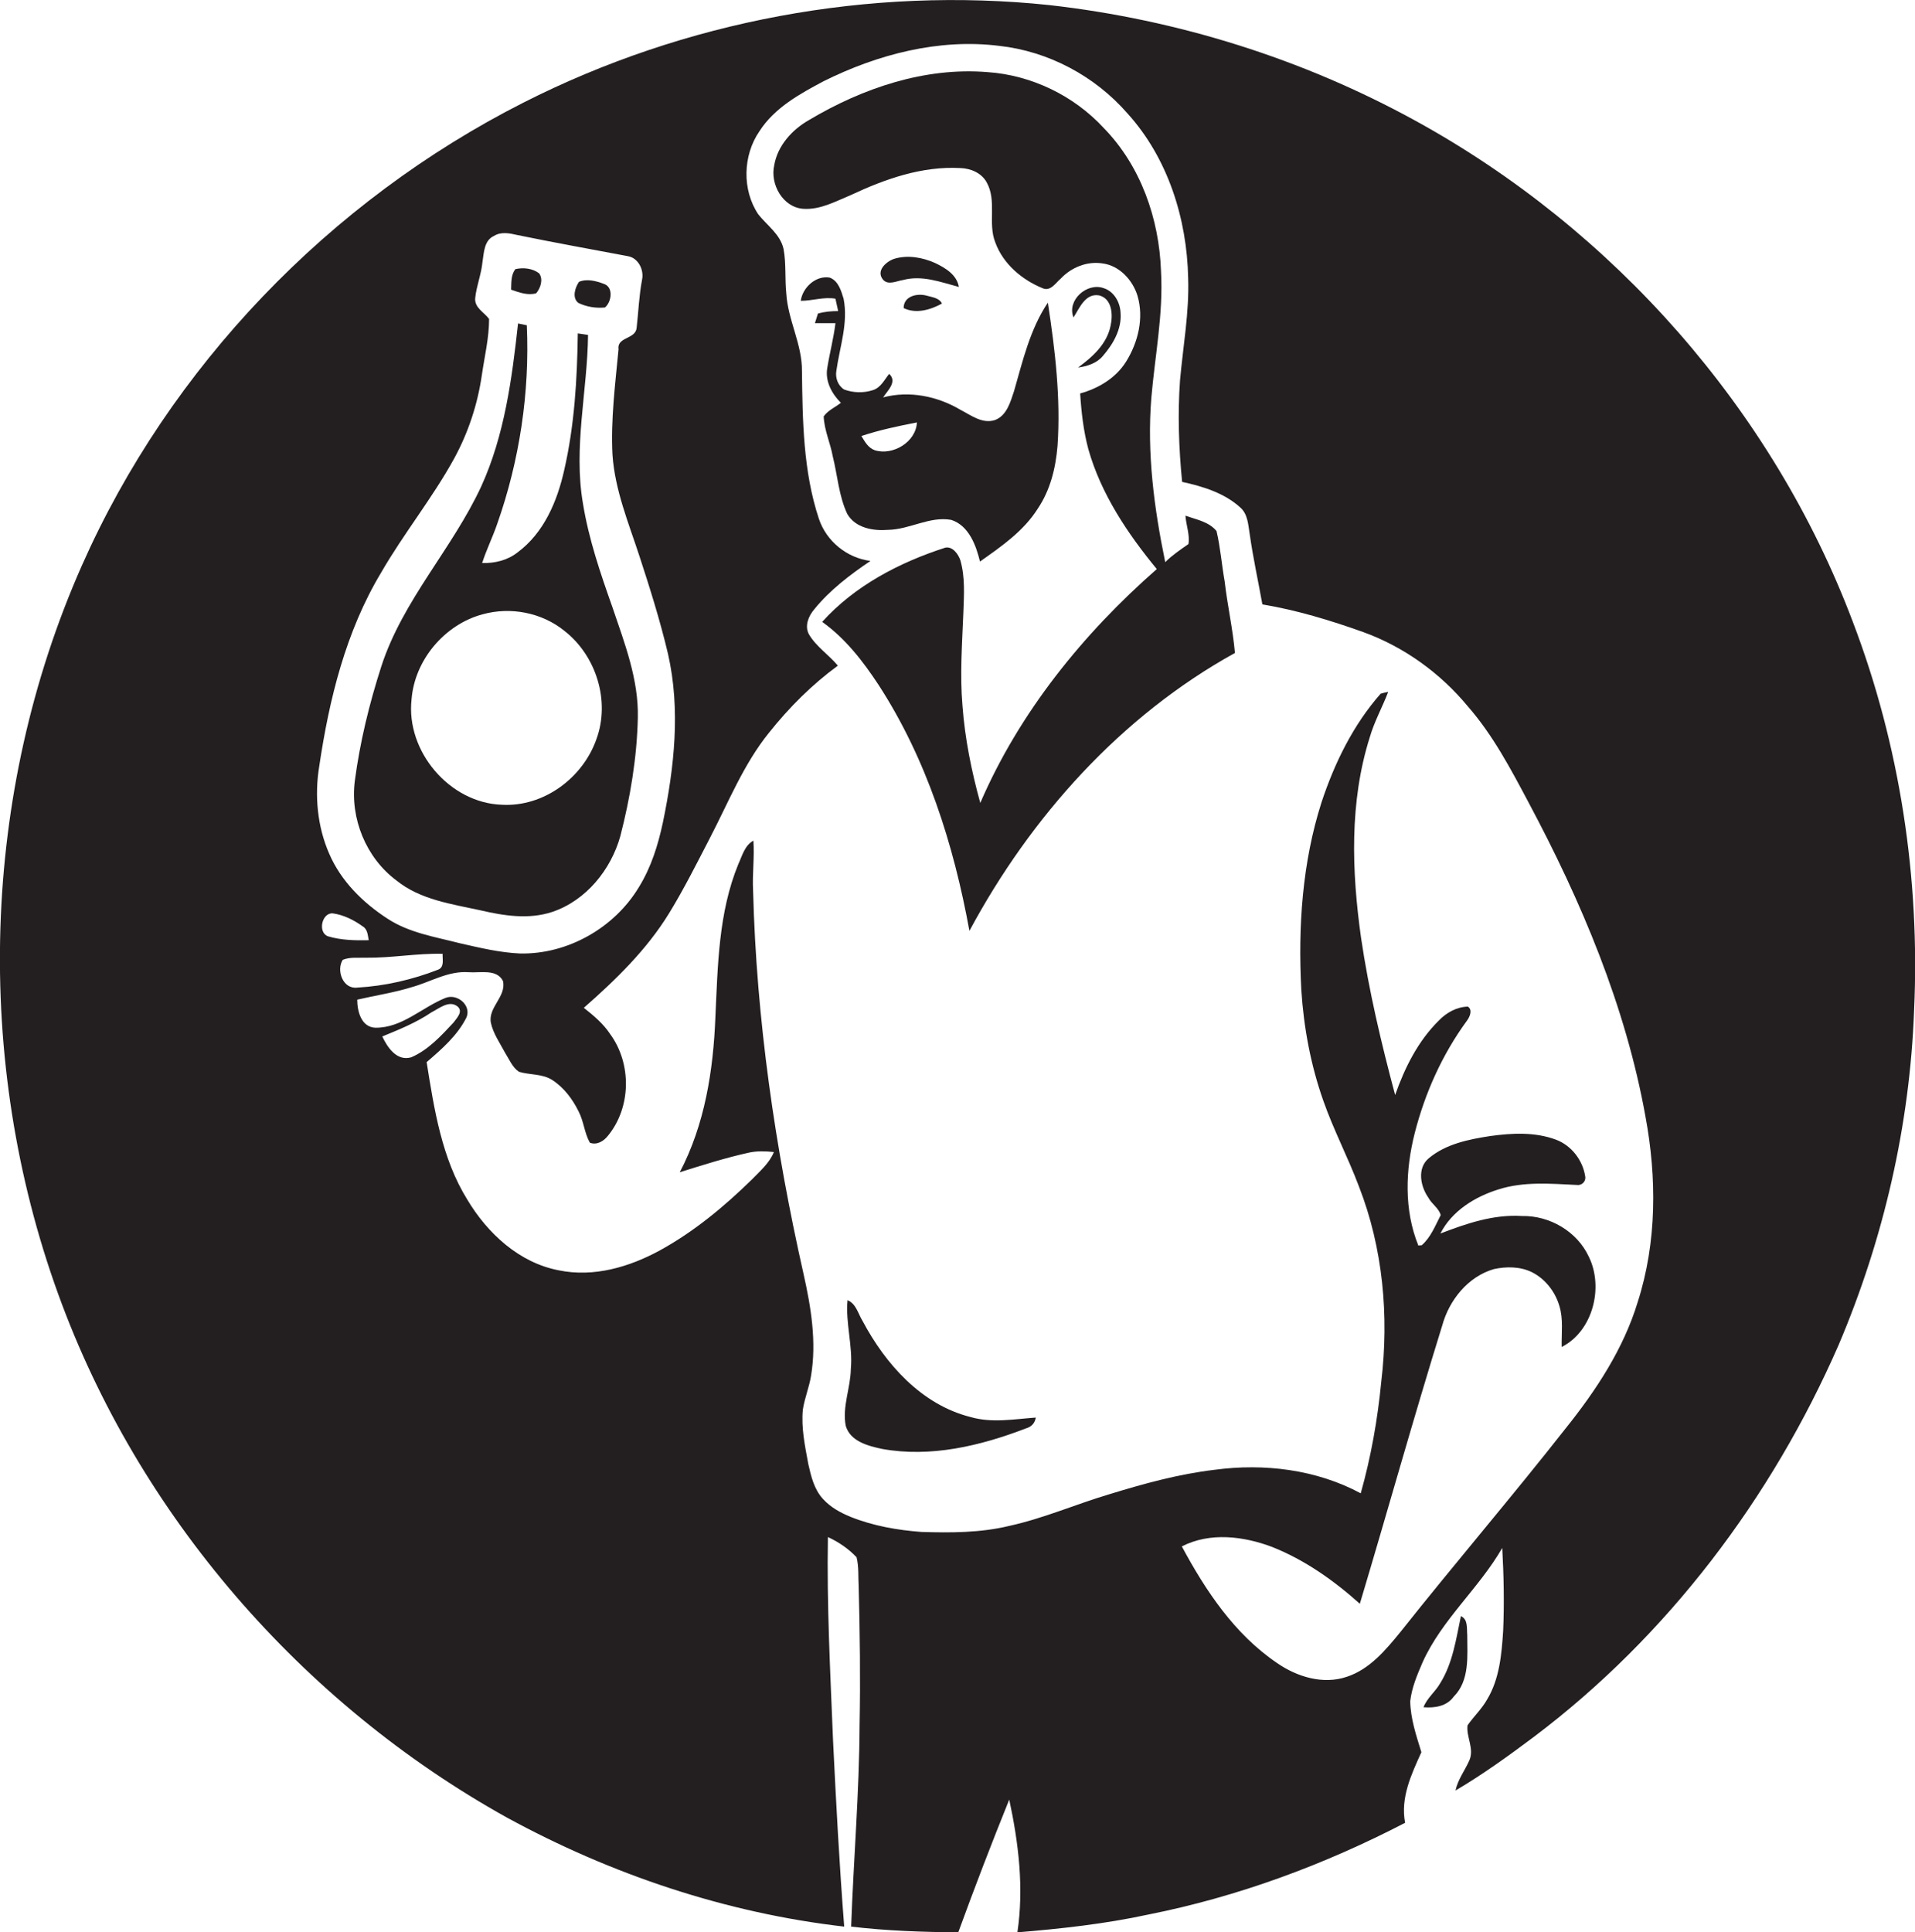 <?xml version="1.0" encoding="utf-8"?>
<!-- Generator: Adobe Illustrator 19.2.0, SVG Export Plug-In . SVG Version: 6.00 Build 0)  -->
<svg version="1.1" id="Layer_1" xmlns="http://www.w3.org/2000/svg" xmlns:xlink="http://www.w3.org/1999/xlink" x="0px" y="0px"
	 viewBox="0 0 634.7 640.4" style="enable-background:new 0 0 634.7 640.4;" xml:space="preserve">
<style type="text/css">
	.st0{fill:#231F20;}
</style>
<g>
	<path class="st0" d="M614.1,206.1c-26.5-70.3-79.2-130-145-166.1C431.8,19.5,390.3,6.5,347.9,1.7c-59.6-6.3-121,5.2-174.4,32.3
		C109.2,66.6,56.3,121.5,27.1,187.5C-6.3,263-8.8,351.4,19.3,428.9c26.5,73.2,80.7,135.6,148.6,173.4
		c34.6,18.9,72.7,31.7,111.9,36.2c-1.6-20.5-2.7-41.1-3.7-61.7c-0.9-22.4-2.1-44.9-1.7-67.4c3.5,1.6,6.9,3.9,9.5,6.7
		c0.8,3.2,0.5,6.5,0.7,9.7c0.4,15.3,0.6,30.6,0.3,45.9c-0.1,22.3-2,44.5-2.8,66.8c11.8,1.4,23.6,1.8,35.5,1.9
		c5.4-14.8,11-29.4,16.9-44c3.1,14.4,4.9,29.3,2.7,44c14.5-1.2,29.1-2.8,43.4-5.9c29.7-5.9,58.3-16.5,85.1-30.4
		c-1.6-8.3,2.1-16.1,5.4-23.4c-1.7-5.5-3.6-11.1-3.7-16.9c0.5-4.5,2.3-8.7,4.1-12.9c6.4-14.2,18.7-24.5,26.4-37.9
		c0.5,9.2,0.7,18.3,0.3,27.5c-0.5,7.7-1.2,15.9-5.3,22.7c-1.8,3.2-4.5,5.7-6.5,8.6c-0.5,3.8,2.3,7.7,0.6,11.6
		c-1.5,3.4-3.8,6.3-4.6,10c9-5.3,17.6-11.5,26-17.8c44.3-33.4,78.8-79.1,101-129.9c14.9-35.1,23.6-72.8,25-110.9
		C636.4,291.2,629.7,247,614.1,206.1z M105.8,254c3.3-22.3,8.8-44.7,20.5-64.2c7.5-13,17-24.7,24.2-37.8c4.7-8.6,7.8-18,9.2-27.7
		c0.9-6.2,2.4-12.3,2.4-18.6c-1.6-2.2-4.9-3.7-4.6-6.9c0.4-4,2-7.8,2.4-11.9c0.5-3.1,0.5-7.2,3.8-8.7c2.4-1.5,5.2-0.9,7.8-0.3
		c12.2,2.5,24.4,4.7,36.6,7c3.5,0.6,5.4,4.6,4.7,7.8c-1,5.3-1.2,10.7-1.8,16c-0.4,3.8-6.6,2.9-6,7.1c-1.1,11.6-2.6,23.3-2,34.9
		c0.8,11.7,5.3,22.5,8.9,33.5c3.5,10.7,6.9,21.5,9.5,32.5c4.2,18.4,2.1,37.6-1.7,55.9c-1.6,7.5-3.9,14.9-8,21.5
		c-8.1,13.4-23.5,22.2-39.3,21.9c-6.8-0.3-13.4-1.9-20-3.4c-8.1-2.1-16.7-3.4-23.9-8.1c-8.2-5.3-15.5-12.5-19.4-21.6
		C105.2,274,104.2,263.7,105.8,254z M110.3,302.7c3.6,0.5,7,2.2,9.9,4.3c1.6,0.9,1.7,2.9,2,4.6c-4.5,0.1-9.2,0-13.5-1.3
		C105.2,309,106.7,302.4,110.3,302.7z M113.6,318.1c2.4-1,5.2-0.6,7.8-0.7c8.4,0.1,16.8-1.5,25.3-1.3c-0.1,1.8,0.7,4.5-1.6,5.3
		c-8.5,3.3-17.6,5.4-26.7,5.9C113.6,327.9,111.4,321.5,113.6,318.1z M126.7,343.5c5.6-2.3,11.3-4.6,16.3-8c2.6-1.3,5.9-4.2,8.7-1.9
		c1.9,1.7-0.4,3.9-1.4,5.3c-4.1,4.4-8.4,9.1-14,11.5C131.5,351.8,128.4,347.1,126.7,343.5z M542.8,431.5
		c-4.7,15.5-13.8,29.3-23.9,41.9c-17.9,22.8-36.7,44.7-54.7,67.4c-4.9,6-10.2,12.4-17.8,14.9c-7.9,2.7-16.6,0-23.2-4.6
		c-14-9.5-23.6-23.9-31.5-38.6c9.3-4.8,20.5-3.4,30,0.2c10.8,4.3,20.4,11.1,29,18.8c9.2-30.7,17.8-61.6,27.3-92.2
		c2.3-8.4,8.5-16.2,17.1-18.7c4.1-0.9,8.7-0.9,12.6,1c4.4,2.2,7.7,6.4,9.1,11.1c1.4,4.4,0.7,9.1,0.8,13.7c10.3-5.2,14-19.7,9-29.9
		c-3.9-8.4-13-13.7-22.2-13.5c-9.4-0.6-18.4,2.5-27,5.8c3.8-7.5,11.5-12.2,19.2-14.6c8.4-2.7,17.3-1.9,25.9-1.5
		c1.7,0.3,3.2-1.1,2.9-2.8c-0.8-5.4-4.6-10.3-9.7-12.2c-7-2.6-14.5-2.2-21.8-1.2c-7.1,1.1-14.7,2.6-20.4,7.4
		c-3.9,3.3-2.7,9.3-0.1,13c1.1,2.1,3.5,3.5,4.1,5.8c-1.8,3.5-3.3,7.4-6.3,10c-0.3,0-0.8,0-1.1,0.1c-4.8-11.8-4.3-25.1-1.2-37.3
		c3.4-13.3,9.1-26,17.2-37.1c1-1.3,2.1-3.7,0.4-4.8c-3.7,0.1-7.1,2-9.6,4.6c-6.9,6.8-11.3,15.6-14.5,24.7
		c-4.6-17.2-8.7-34.5-11.3-52.1c-3.1-22-3.9-45,2.9-66.5c1.5-5.2,4.2-10,6.1-15c-0.6,0.1-1.9,0.4-2.5,0.6c-9.1,10.3-15.3,23-19.6,36
		c-6.4,20-7.8,41.3-6.7,62.1c0.8,12.5,3.1,24.9,7.3,36.8c3.4,9.7,8.2,18.8,11.8,28.4c8,20.5,10,43,7.4,64.7
		c-1.2,12.5-3.4,24.9-6.8,37c-14.7-7.9-32-10-48.4-7.8c-11.9,1.4-23.5,4.6-34.9,8.1c-11.1,3.3-21.8,8-33.2,10.5
		c-9.5,2.3-19.4,2.3-29.1,2c-8-0.6-16-2-23.5-5c-3.4-1.4-6.7-3.2-9.2-6c-2.9-3.2-3.9-7.5-4.8-11.5c-1.1-6-2.4-12-1.8-18.1
		c0.6-3.8,2.1-7.4,2.7-11.1c1.9-11.3,0-22.8-2.5-33.9c-9.4-41.7-15.6-84.2-16.7-126.9c-0.3-5.5,0.5-11.1,0.1-16.6
		c-2.9,1.6-3.7,5-5,7.8c-6.6,16.1-6.8,33.7-7.6,50.8c-0.7,17.6-3.5,35.5-11.8,51.3c7.6-2.4,15.2-4.8,22.9-6.5
		c2.7-0.6,5.6-0.5,8.3-0.2c-1.5,3.7-4.6,6.3-7.3,9.1c-9.2,9-19.2,17.3-30.5,23.5c-10.1,5.5-21.9,9-33.5,6.6
		c-13.1-2.5-23.6-12.2-30.3-23.4c-8.5-13.7-11-30-13.5-45.6c5-4.3,10.2-8.8,13.2-14.8c1.7-4-3-8-6.9-6.5c-7.8,3.1-14.4,10-23.3,9.9
		c-4.7-0.2-6-5.5-6-9.3c6-1.4,12.1-2.3,17.9-4.1c6.3-1.7,12.2-5.5,19-5c3.8,0.3,9.3-1.2,11.4,2.9c1.2,5.2-5,8.7-4,13.9
		c0.8,3.6,3,6.7,4.7,9.9c1.4,2.2,2.4,4.8,4.6,6.3c3.6,1.1,7.7,0.6,11,2.7c3.9,2.5,6.8,6.4,8.8,10.5c1.7,3.3,1.9,7.1,3.7,10.3
		c2.3,0.9,4.6-0.5,6-2.3c7.7-9.4,7.9-23.8,0.8-33.6c-2.3-3.5-5.5-6.2-8.8-8.8c10.6-9.3,20.9-19.3,28.3-31.4
		c4.9-8,9.1-16.4,13.4-24.7c6.2-11.9,11.2-24.6,19.7-35.1c6.6-8.3,14.2-15.9,22.8-22.2c-3-3.6-7.2-6.3-9.6-10.4
		c-1.5-2.8-0.1-6.1,1.8-8.3c5.2-6.4,11.8-11.4,18.6-16c-7.8-1-14.6-6.5-17.1-14c-5.2-15.7-5.4-32.5-5.6-48.9
		c0.1-8.9-4.7-17-5.2-25.8c-0.5-4.9,0-9.8-0.9-14.7c-1.1-4.9-5.5-7.8-8.4-11.5c-5.4-8.1-5.1-19.5,0.4-27.5
		c5-7.8,13.4-12.4,21.3-16.6c17.9-8.9,38.2-14.2,58.2-11.7c16.3,1.8,31.7,10,42.5,22.4c13.4,14.8,19.7,34.9,20.1,54.5
		c0.4,11.4-1.7,22.7-2.7,34c-0.8,11.2-0.4,22.4,0.7,33.6c6.9,1.5,14.1,3.7,19.4,8.6c2.4,2.2,2.5,5.7,3,8.7
		c1.1,7.8,2.8,15.5,4.2,23.3c11.4,1.9,22.6,5.3,33.5,9.2c13.5,4.9,25.5,13.6,34.6,24.6c8.3,9.5,14.2,20.7,20.1,31.8
		c17.5,32.8,32.2,67.5,38.8,104.3C549.1,390.2,549.2,411.6,542.8,431.5z"/>
	<path class="st0" d="M403.2,176c-2.5-3.1-6.7-3.8-10.3-5.1c0.2,3.1,1.5,6.3,1,9.4c-2.7,1.9-5.4,3.7-7.7,6
		c-3.7-17.9-6.1-36.2-4.6-54.5c1.2-14,4-27.8,3.2-41.9c-0.6-17.4-6.7-34.9-19-47.5c-9.9-10.7-23.9-17.5-38.5-18.5
		c-20.8-1.7-41.4,5.3-59.2,15.9c-5.6,3.2-10.4,8.5-11.5,15c-1.4,6.2,2.8,13.9,9.6,14.4c5.7,0.4,10.8-2.5,15.9-4.6
		c11.3-5.3,23.5-9.6,36.2-8.9c3.4,0.1,7,1.6,8.7,4.7c3.5,6.2,0.3,13.6,2.9,20c2.6,7.1,8.8,12.3,15.6,15.1c2.7,1.2,4.3-1.7,6.1-3.2
		c3.5-3.7,8.7-5.8,13.8-5c5.6,0.7,10,5.5,11.6,10.7c2.2,7.4,0.2,15.5-3.8,21.9c-3.4,5.4-9.1,8.8-15.2,10.5
		c0.4,6.2,1.1,12.4,2.7,18.4c4.2,14.9,13,28,22.7,39.8C359,210,337.9,236,324.9,266.1c-2.9-10.5-5.1-21.3-5.9-32.2
		c-0.9-10.4-0.1-20.7,0.3-31.1c0.2-5.7,0.6-11.5-1-17.1c-0.7-2.1-2.6-4.7-5-4.2c-15.2,4.9-30,12.6-40.8,24.6
		c7.7,5.5,13.5,13,18.7,20.9c15.9,24.5,24.9,52.9,30.1,81.5c20.3-37.8,50.2-71.2,88-92.1c-0.7-8-2.5-15.8-3.4-23.7
		C404.9,187.1,404.5,181.5,403.2,176z"/>
	<path class="st0" d="M310,87.2c-4.2-1.9-9.2-2.8-13.7-1.4c-2.6,0.9-6,3.9-3.7,6.8c1.7,2.1,4.6,0.5,6.7,0.2
		c6.3-1.7,12.5,0.7,18.5,2.3C317.1,91,313.3,88.8,310,87.2z"/>
	<path class="st0" d="M177.7,97.2c1.5-1.8,2.4-4.6,1-6.6c-2.2-1.7-5.3-2-7.9-1.4c-1.5,2-1.3,4.5-1.4,6.8
		C172,96.9,174.9,98,177.7,97.2z"/>
	<path class="st0" d="M294.3,175.6c7.2-0.1,13.8-4.6,21-3.3c5.8,1.9,8.2,8.4,9.5,13.8c7.1-5,14.5-10.1,19.2-17.6
		c4.1-6.1,5.9-13.4,6.5-20.7c1.1-15.9-0.8-31.8-3.2-47.5c-5.9,8.8-8.3,19.2-11.2,29.3c-1.2,3.6-2.4,8.1-6.3,9.6
		c-4.2,1.4-8-1.6-11.5-3.4c-7.6-4.5-16.9-6.4-25.6-4.1c1.5-2.3,4.8-5.2,2-7.8c-1.6,2-2.8,4.6-5.4,5.4c-3.1,1-6.5,0.9-9.5-0.2
		c-2.1-1.3-3-3.9-2.6-6.2c1.1-7.9,4-15.8,2.4-23.9c-0.8-2.6-1.7-5.9-4.6-7c-4.6-0.8-9,3.3-9.6,7.7c3.9,0,7.7-1.4,11.5-0.7
		c0.3,1.3,0.6,2.7,0.9,4.1c-2.3,0-4.5,0.2-6.7,0.8c-0.3,1.1-0.7,2.1-1,3.2c2.3,0,4.5,0,6.8,0c-0.6,5-1.9,9.8-2.7,14.8
		c-0.8,4.4,1.5,8.6,4.5,11.6c-1.9,1.5-4.3,2.5-5.7,4.5c0.2,4.6,2.2,8.8,3,13.2c1.6,6.4,2,13.1,4.8,19.1
		C283.5,175,289.4,176,294.3,175.6z M285.5,144.5c6-2,12.2-3.3,18.4-4.5c-0.3,6.5-8,11.1-14,9.2
		C287.7,148.4,286.6,146.3,285.5,144.5z"/>
	<path class="st0" d="M191.7,100.4c2.7,1.3,5.8,1.8,8.8,1.5c2.2-1.8,2.9-6.7-0.3-7.8c-2.6-1-5.7-1.8-8.3-0.7
		C190.6,95.3,189.5,98.7,191.7,100.4z"/>
	<path class="st0" d="M357.3,121.8c3-0.4,6.2-1.4,8.2-3.8c3.4-3.9,6.3-8.9,5.9-14.2c-0.1-3.5-2.1-7.2-5.6-8.3c-5.5-2-12.3,4-10,9.7
		c2-3.1,3.9-8.1,8.5-7.3c4.3,1.1,4.6,6.4,3.8,10C366.9,114,362.1,118.3,357.3,121.8z"/>
	<path class="st0" d="M299.5,102.1c4.1,2,8.9,0.6,12.7-1.5c-0.9-1.9-3.3-2.1-5-2.6C304,97.1,299.5,98.1,299.5,102.1z"/>
	<path class="st0" d="M131.4,291.8c7.9,6.4,18.3,7.8,27.9,9.9c7.7,1.8,16,3.1,23.8,0.5c11.2-3.8,19.4-14,22.5-25.1
		c3.3-12.8,5.5-26,5.8-39.2c0.3-12.7-4.4-24.8-8.4-36.6c-4-11.3-7.9-22.7-9.8-34.5c-3.2-18.6,1.5-37.2,1.7-55.8
		c-0.8-0.1-2.5-0.4-3.4-0.5c-0.2,15.2-1.1,30.5-4.5,45.3c-2.3,10.3-6.7,20.8-15.5,27.3c-3.3,2.6-7.5,3.6-11.7,3.5
		c1.4-4.4,3.5-8.6,5-13c7.4-21,10.8-43.5,9.8-65.8c-1-0.2-1.9-0.4-2.9-0.6c-2,18.3-4.5,37.1-12.2,54c-9.6,20.7-26,37.7-33.1,59.6
		c-4,12.4-7.1,25.1-8.8,38C116,271.2,121.3,284.3,131.4,291.8z M136.4,231.8c1-13,10.9-24.8,23.5-28.2c9.3-2.6,19.7-0.6,27.2,5.5
		c10.5,8.2,15.2,23.2,10.6,35.8c-4.5,12.9-17.5,22.6-31.4,21.8C149,266.1,134.5,249,136.4,231.8z"/>
	<path class="st0" d="M321.6,469.6c-16.2-4.1-28.1-17.5-35.7-31.8c-1.5-2.4-2.1-5.7-5-6.9c-0.7,7.6,1.8,15.2,1.1,22.8
		c-0.1,6.3-2.9,12.5-1.7,18.8c1.5,5.2,7.4,6.7,12.1,7.7c16.1,2.9,32.5-1,47.6-6.8c1.8-0.5,3-1.7,3.3-3.6
		C336.1,470.3,328.8,471.7,321.6,469.6z"/>
	<path class="st0" d="M486.3,541.8c-0.2-2.2,0.3-5.1-2.1-6.2c-1.6,7.6-2.7,15.6-6.9,22.3c-1.6,2.8-4.3,4.8-5.5,7.9
		c3.7,0.3,7.7-0.3,10-3.5C487.2,556.9,486.3,548.7,486.3,541.8z"/>
</g>
</svg>
